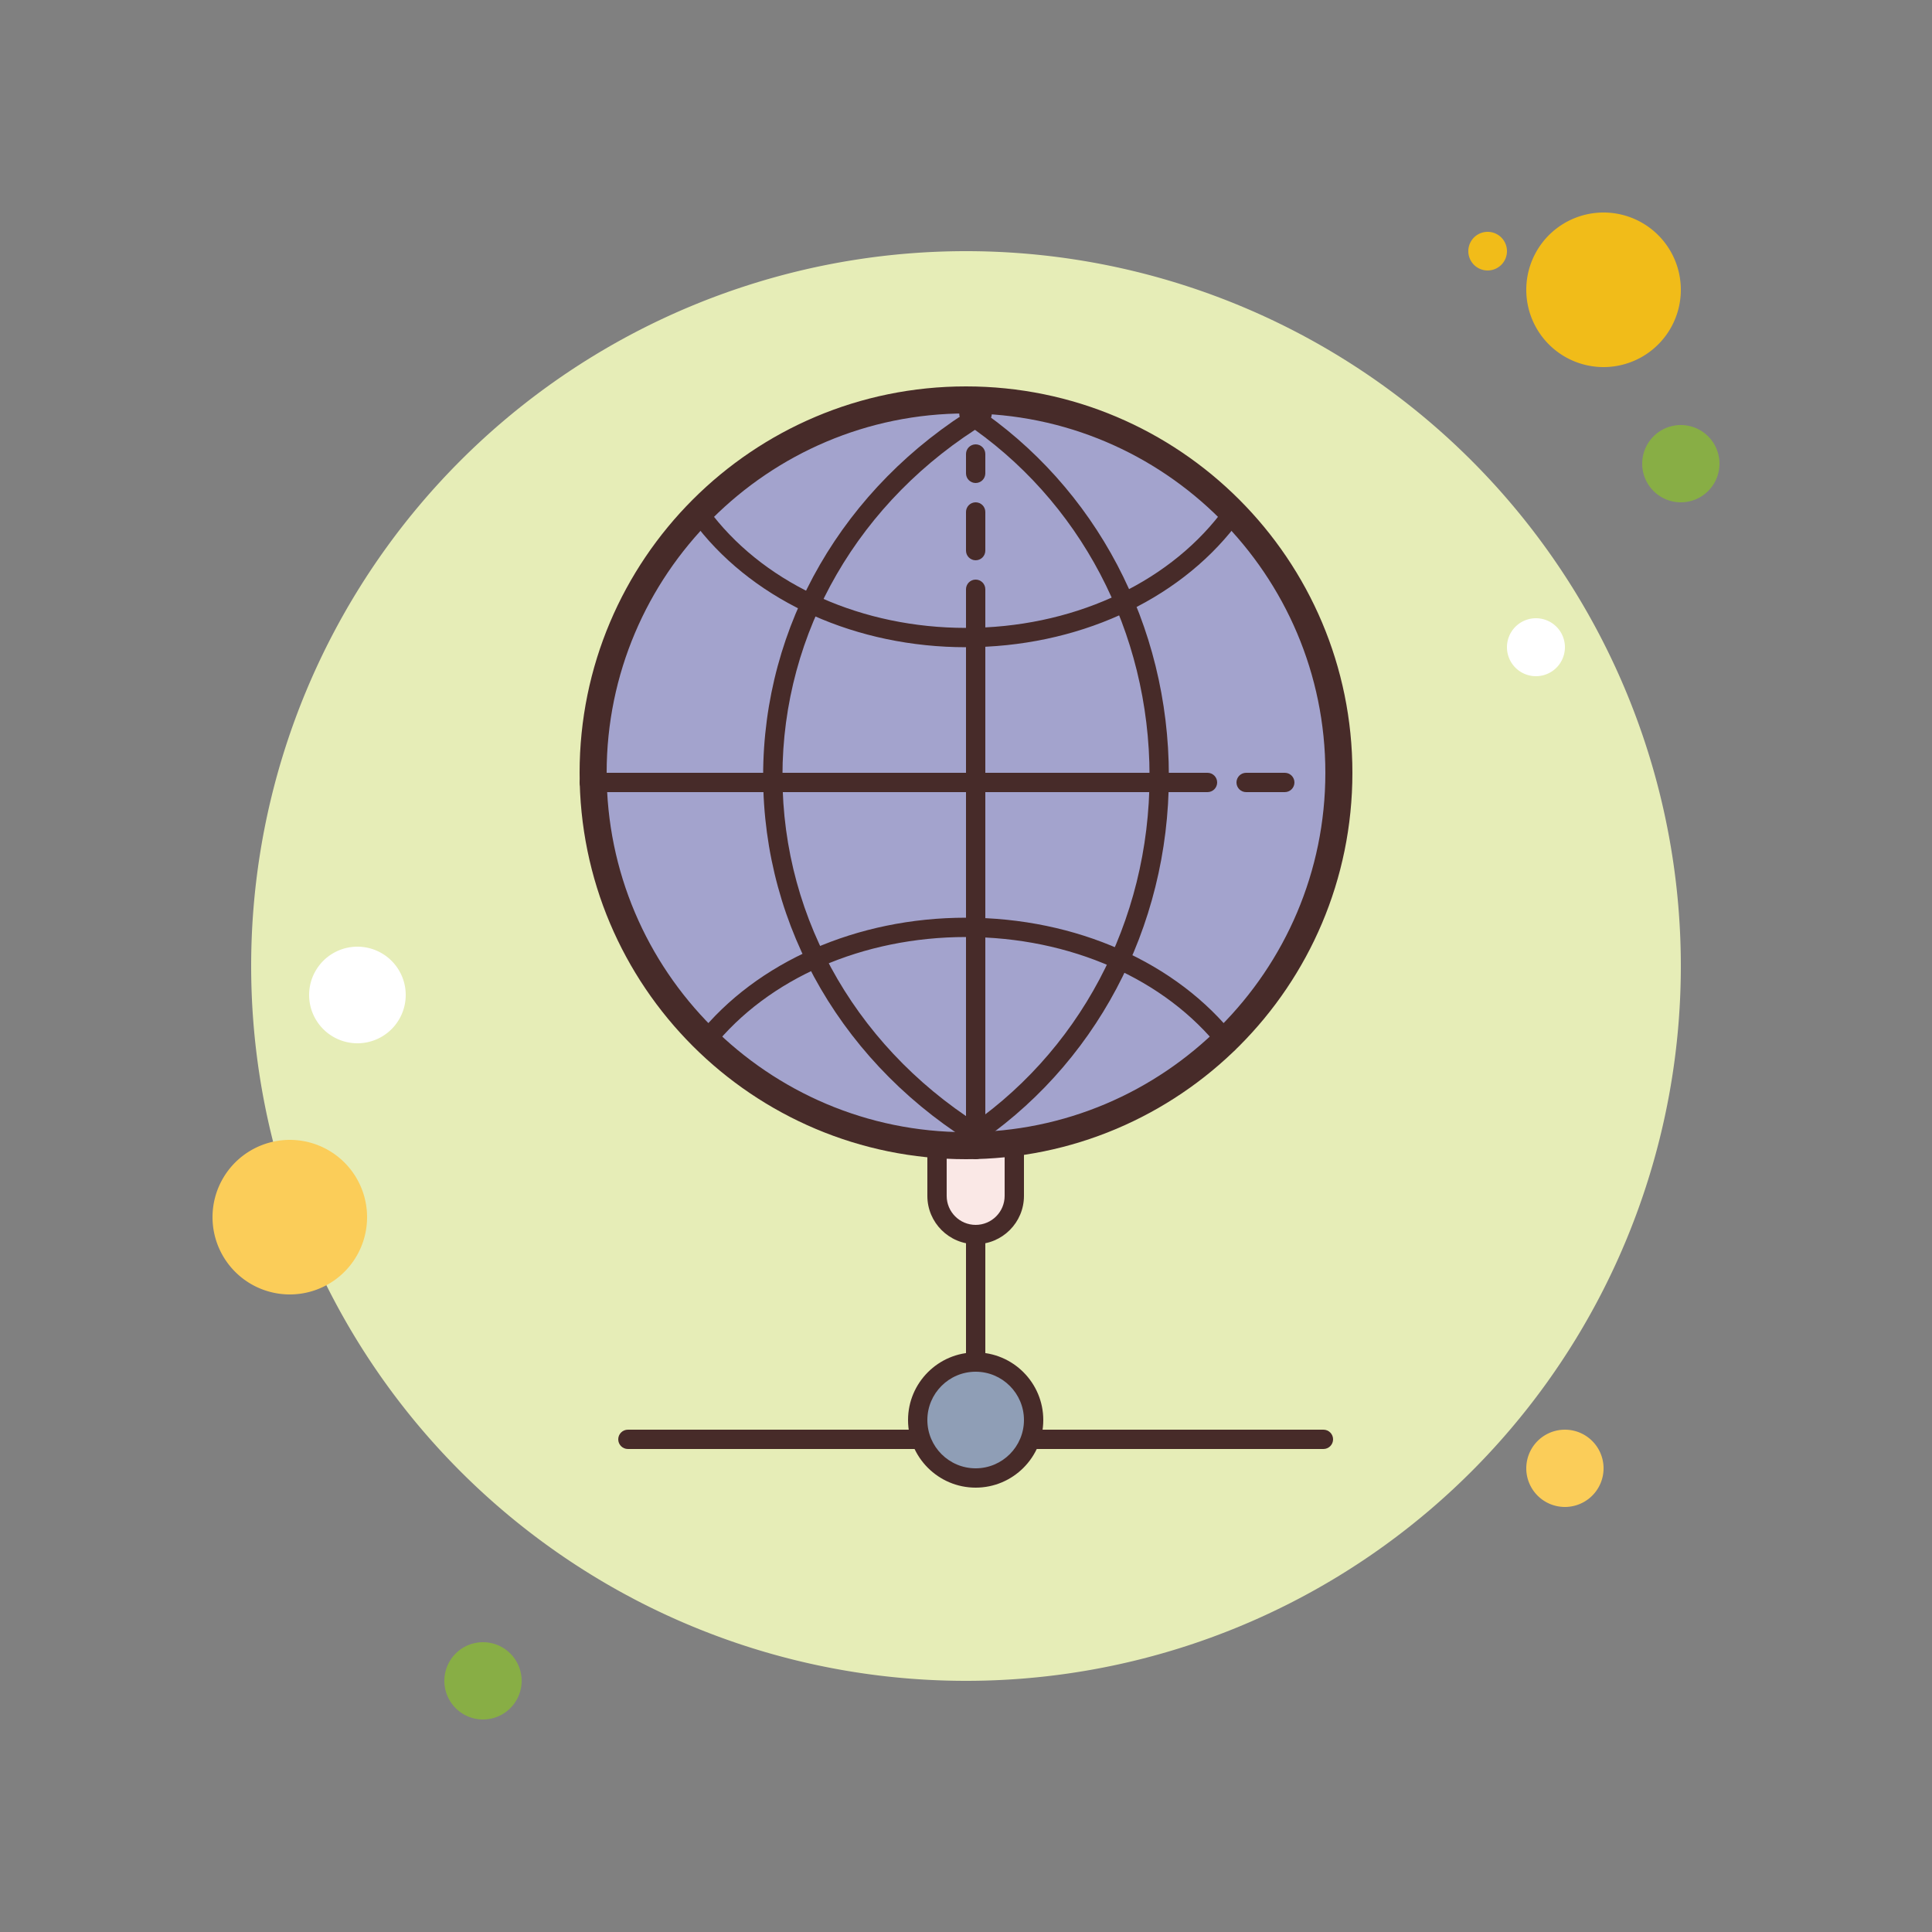 <svg xmlns="http://www.w3.org/2000/svg" viewBox="0 0 100 100" width="200px" height="200px"><rect x="0" y="0" width="100" height="100" fill="#808080" stroke="none"/><path fill="#f1bc19" d="M77 12A1 1 0 1 0 77 14A1 1 0 1 0 77 12Z"/><path fill="#e6edb7" d="M50 13A37 37 0 1 0 50 87A37 37 0 1 0 50 13Z"/><path fill="#f1bc19" d="M83 11A4 4 0 1 0 83 19A4 4 0 1 0 83 11Z"/><path fill="#88ae45" d="M87 22A2 2 0 1 0 87 26A2 2 0 1 0 87 22Z"/><path fill="#fbcd59" d="M81 74A2 2 0 1 0 81 78 2 2 0 1 0 81 74zM15 59A4 4 0 1 0 15 67 4 4 0 1 0 15 59z"/><path fill="#88ae45" d="M25 85A2 2 0 1 0 25 89A2 2 0 1 0 25 85Z"/><path fill="#fff" d="M18.5 49A2.5 2.5 0 1 0 18.5 54 2.5 2.5 0 1 0 18.5 49zM79.5 32A1.5 1.5 0 1 0 79.5 35 1.5 1.5 0 1 0 79.5 32z"/><path fill="#472b29" d="M50.5,73c-0.276,0-0.5-0.224-0.5-0.5v-11c0-0.276,0.224-0.5,0.5-0.5s0.5,0.224,0.5,0.5v11 C51,72.776,50.776,73,50.5,73z"/><path fill="#fae8e6" d="M50.5,55.1L50.5,55.1c-1.1,0-2,0.9-2,2v4.8c0,1.1,0.9,2,2,2h0c1.1,0,2-0.9,2-2v-4.8 C52.5,56,51.6,55.1,50.5,55.1z"/><path fill="#472b29" d="M50.5,64.4c-1.378,0-2.5-1.121-2.5-2.5V57.1c0-1.379,1.122-2.5,2.5-2.5s2.5,1.121,2.5,2.5V61.9 C53,63.279,51.878,64.4,50.5,64.4z M50.5,55.6c-0.827,0-1.5,0.673-1.5,1.5V61.9c0,0.827,0.673,1.5,1.5,1.5s1.5-0.673,1.5-1.5V57.1 C52,56.272,51.327,55.6,50.5,55.6z"/><path fill="#a3a3cd" d="M50 20.7A19.3 19.3 0 1 0 50 59.3A19.3 19.3 0 1 0 50 20.7Z"/><path fill="#472b29" d="M50,21.4c10.256,0,18.6,8.344,18.6,18.6S60.256,58.6,50,58.6S31.4,50.256,31.4,40 S39.744,21.4,50,21.4 M50,20c-11.046,0-20,8.954-20,20s8.954,20,20,20s20-8.954,20-20S61.046,20,50,20L50,20z"/><path fill="#472b29" d="M50,33.5c-5.64,0-10.831-2.317-13.884-6.198c-0.17-0.218-0.133-0.532,0.084-0.702 c0.218-0.172,0.532-0.133,0.702,0.083C39.768,30.325,44.664,32.5,50,32.5c5.389,0,10.311-2.208,13.167-5.905 c0.167-0.22,0.481-0.26,0.701-0.09c0.218,0.169,0.259,0.482,0.09,0.701C60.915,31.147,55.697,33.5,50,33.5z"/><g><path fill="#472b29" d="M51,59.5c-0.087,0-0.175-0.022-0.255-0.07C43.704,55.241,39.5,48.038,39.5,40.162 c0-7.798,4.14-14.963,11.075-19.166c0.237-0.142,0.544-0.067,0.687,0.169c0.143,0.235,0.067,0.543-0.168,0.687 C44.46,25.871,40.5,32.717,40.5,40.162c0,7.521,4.021,14.401,10.756,18.408c0.237,0.142,0.315,0.448,0.174,0.686 C51.336,59.413,51.17,59.5,51,59.5z"/></g><g><path fill="#472b29" d="M50,59.5c-0.163,0-0.323-0.08-0.419-0.227c-0.151-0.23-0.086-0.541,0.145-0.691 c6.12-4.005,9.774-10.891,9.774-18.42c0-7.455-3.599-14.304-9.626-18.322c-0.23-0.153-0.292-0.464-0.139-0.693 c0.153-0.229,0.462-0.293,0.693-0.139C56.735,25.212,60.5,32.372,60.5,40.162c0,7.867-3.823,15.066-10.226,19.256 C50.189,59.474,50.094,59.5,50,59.5z"/></g><g><path fill="#472b29" d="M63.563,54.5c-0.148,0-0.295-0.065-0.394-0.191C60.314,50.672,55.391,48.5,50,48.5 c-5.337,0-10.235,2.139-13.1,5.722c-0.172,0.215-0.486,0.251-0.703,0.078c-0.215-0.173-0.25-0.487-0.078-0.703 C39.172,49.779,44.361,47.5,50,47.5c5.695,0,10.913,2.314,13.956,6.191c0.171,0.217,0.133,0.531-0.084,0.702 C63.78,54.465,63.671,54.5,63.563,54.5z"/></g><g><path fill="#472b29" d="M62.5,41h-32c-0.276,0-0.5-0.224-0.5-0.5s0.224-0.5,0.5-0.5h32c0.276,0,0.5,0.224,0.5,0.5 S62.776,41,62.5,41z"/></g><g><path fill="#472b29" d="M50.5,60c-0.276,0-0.5-0.224-0.5-0.5v-29c0-0.276,0.224-0.5,0.5-0.5s0.5,0.224,0.5,0.5v29 C51,59.776,50.776,60,50.5,60z"/></g><g><path fill="#472b29" d="M68.5,75h-36c-0.276,0-0.5-0.224-0.5-0.5s0.224-0.5,0.5-0.5h36c0.276,0,0.5,0.224,0.5,0.5 S68.776,75,68.5,75z"/></g><g><path fill="#472b29" d="M50.5,29c-0.276,0-0.5-0.224-0.5-0.5v-2c0-0.276,0.224-0.5,0.5-0.5s0.5,0.224,0.5,0.5v2 C51,28.776,50.776,29,50.5,29z"/></g><g><path fill="#472b29" d="M50.5,25c-0.276,0-0.5-0.224-0.5-0.5v-1c0-0.276,0.224-0.5,0.5-0.5s0.5,0.224,0.5,0.5v1 C51,24.776,50.776,25,50.5,25z"/></g><g><path fill="#472b29" d="M66.5,41h-2c-0.276,0-0.5-0.224-0.5-0.5s0.224-0.5,0.5-0.5h2c0.276,0,0.5,0.224,0.5,0.5 S66.776,41,66.5,41z"/></g><g><path fill="#8f9eb6" d="M50.5 70.5A3 3 0 1 0 50.5 76.5A3 3 0 1 0 50.5 70.5Z"/><path fill="#472b29" d="M50.5,77c-1.93,0-3.5-1.57-3.5-3.5s1.57-3.5,3.5-3.5s3.5,1.57,3.5,3.5S52.43,77,50.5,77z M50.5,71 c-1.378,0-2.5,1.121-2.5,2.5s1.122,2.5,2.5,2.5s2.5-1.121,2.5-2.5S51.878,71,50.5,71z"/></g></svg>